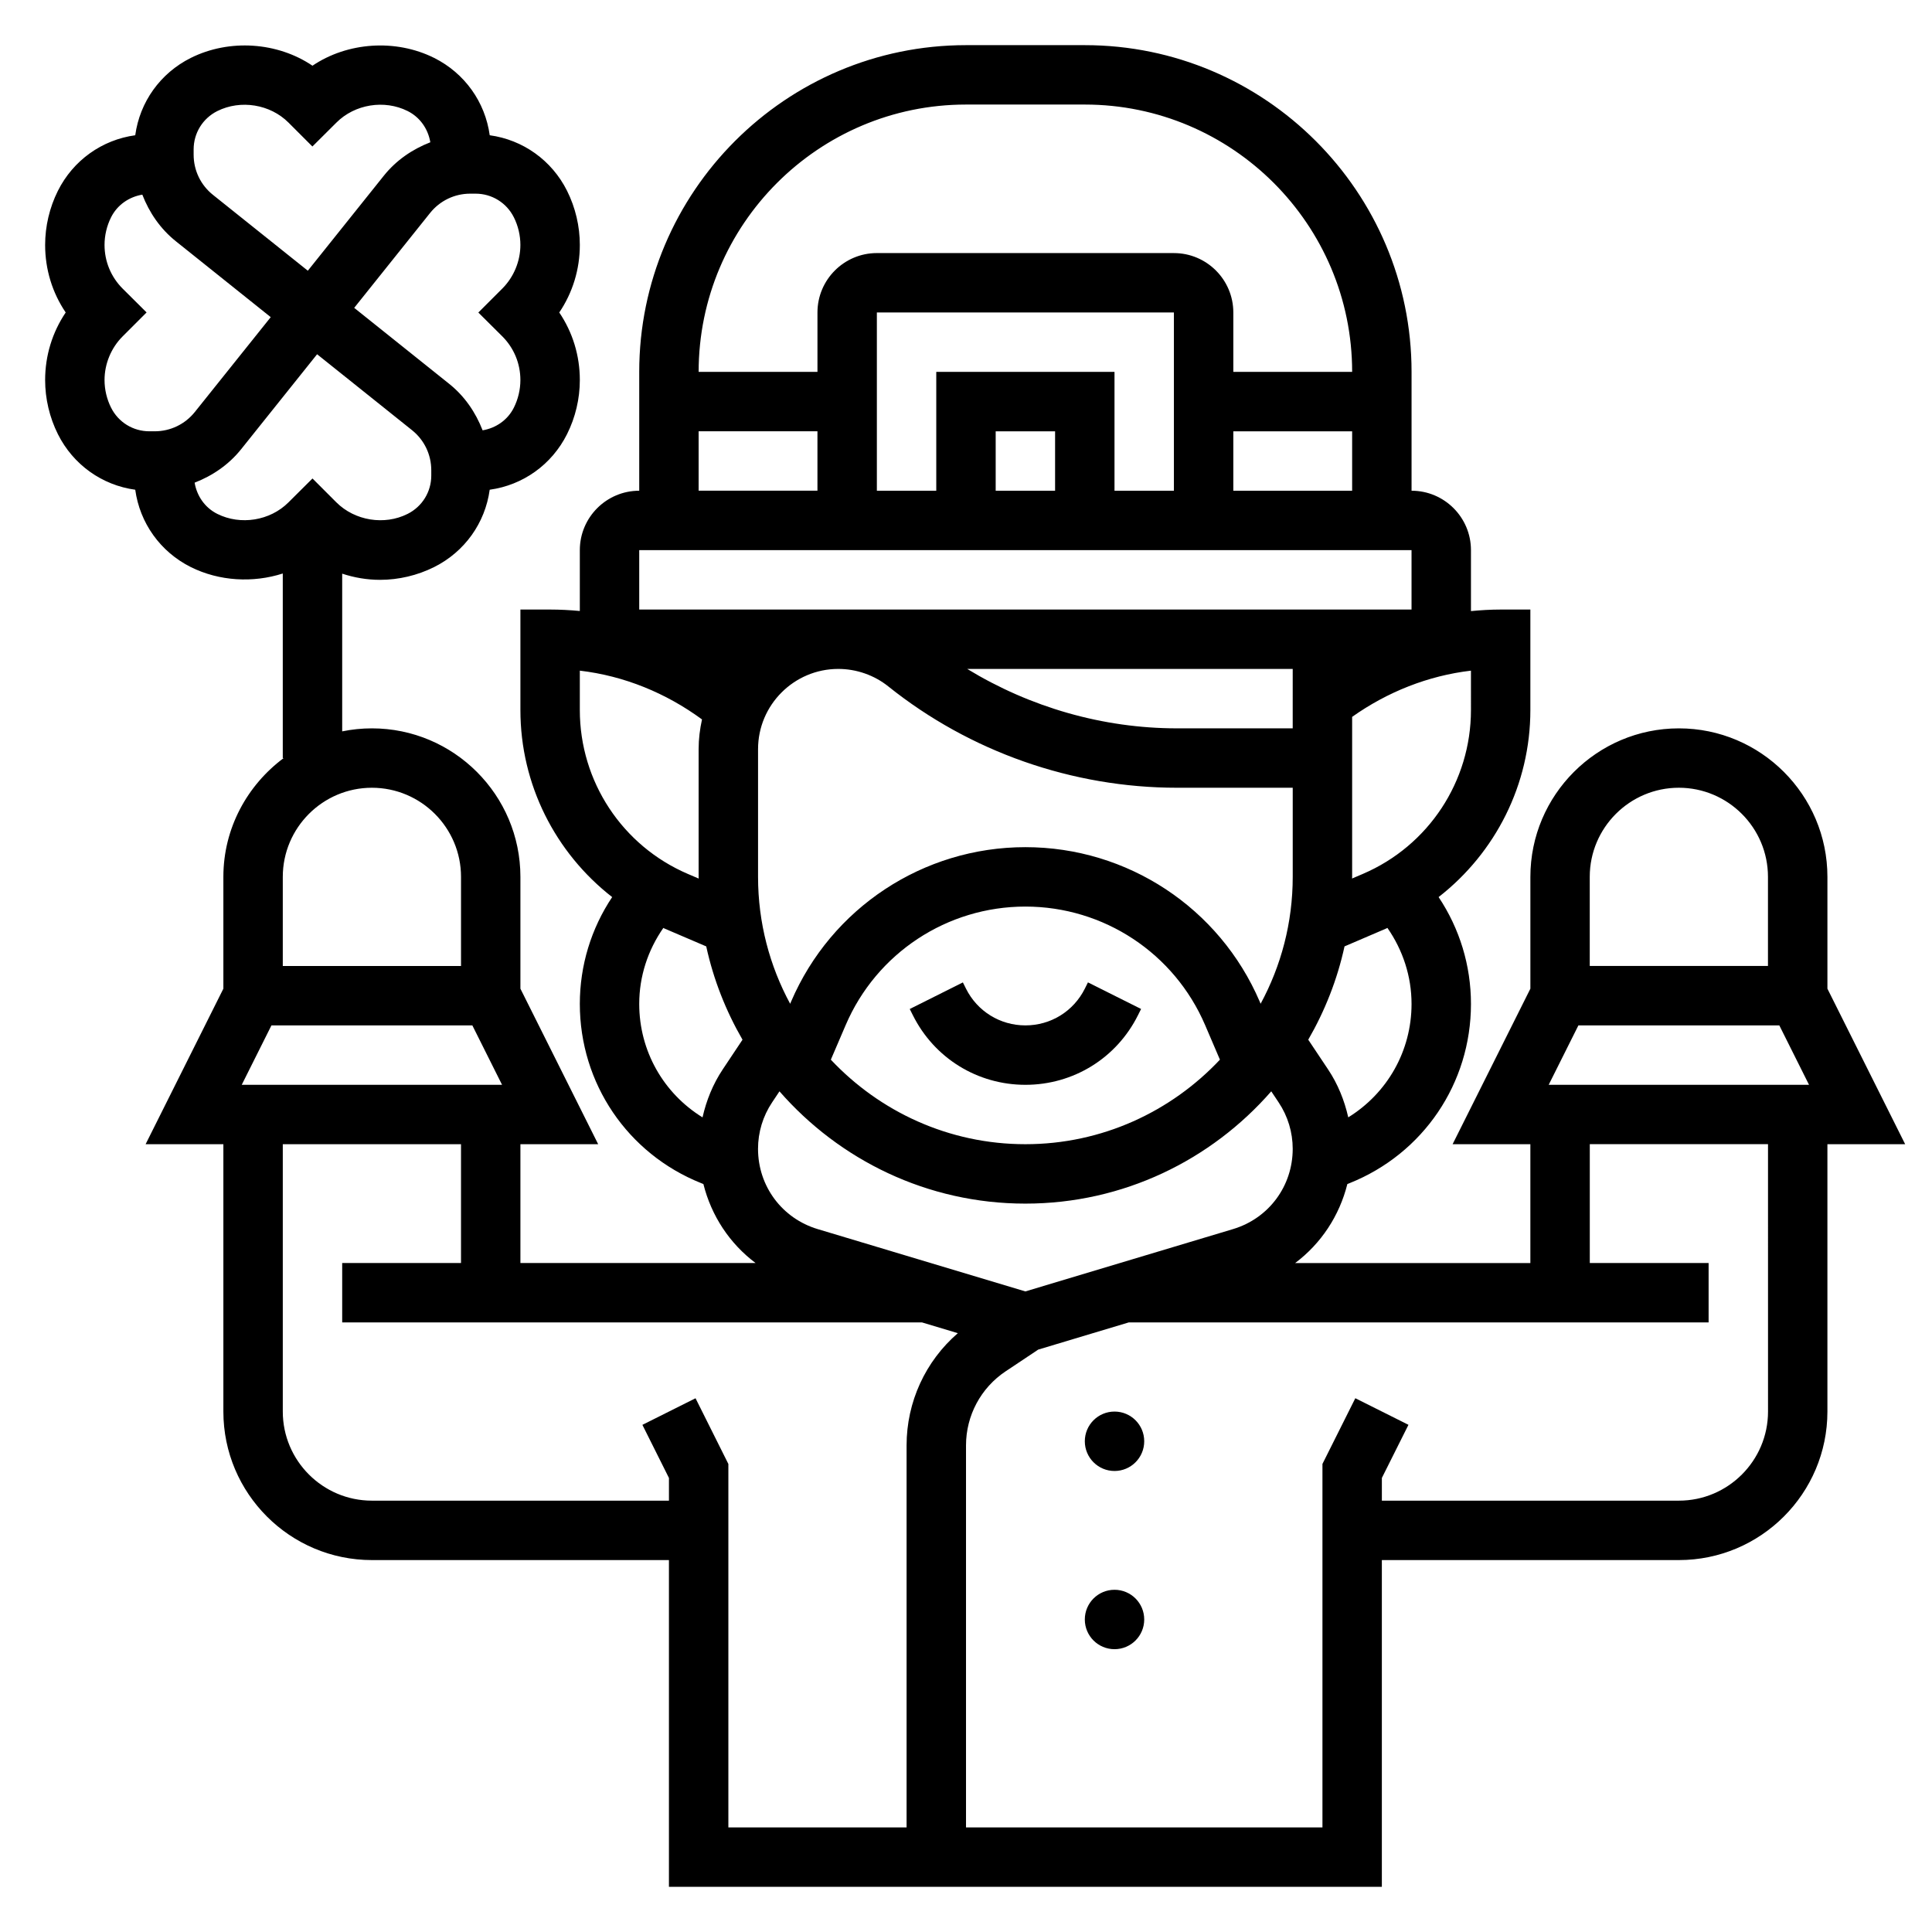 <?xml version="1.0" encoding="UTF-8"?>
<!-- Uploaded to: SVG Repo, www.svgrepo.com, Generator: SVG Repo Mixer Tools -->
<svg fill="#000000" width="800px" height="800px" version="1.1" viewBox="144 144 512 512" xmlns="http://www.w3.org/2000/svg">
 <g>
  <path d="m431.49 406.01c-3 6-9.031 9.73-15.746 9.73-6.715 0-12.746-3.731-15.742-9.73l-0.828-1.66-14.082 7.047 0.828 1.652c5.68 11.375 17.109 18.438 29.824 18.438 12.715 0 24.145-7.062 29.828-18.438l0.828-1.66-14.082-7.047z"/>
  <path d="m648.89 447.23-20.605-41.219v-29.629c0-21.703-17.656-39.359-39.359-39.359-21.703 0-39.359 17.656-39.359 39.359v29.629l-20.613 41.219h20.609v31.488h-62.332c6.871-5.156 11.723-12.508 13.832-20.934l0.59-0.234c19.539-7.816 32.168-26.457 32.168-47.5 0-10.203-3.016-19.98-8.574-28.316 15.074-11.742 24.316-29.832 24.316-49.562v-26.637h-7.871c-2.637 0-5.258 0.156-7.871 0.41v-16.156c0-8.684-7.062-15.742-15.742-15.742v-31.488c0-47.742-38.848-86.594-86.594-86.594h-31.488c-47.742 0-86.594 38.848-86.594 86.594v31.488c-8.684 0-15.742 7.062-15.742 15.742v16.129c-2.609-0.242-5.238-0.383-7.875-0.383h-7.871v26.641c0 19.719 9.242 37.816 24.316 49.562-5.559 8.332-8.57 18.109-8.57 28.312 0 21.035 12.625 39.684 32.148 47.492l0.598 0.242c2.109 8.422 6.957 15.777 13.832 20.934h-62.324v-31.488h20.609l-20.609-41.219v-29.629c0-21.703-17.656-39.359-39.359-39.359-2.691 0-5.328 0.277-7.871 0.797v-41.793c3.195 1.051 6.562 1.637 10.027 1.637 4.953 0 9.91-1.172 14.344-3.387 8.109-4.055 13.516-11.699 14.719-20.492 8.793-1.211 16.438-6.621 20.5-14.738 2.219-4.43 3.387-9.387 3.387-14.332 0-6.473-1.898-12.641-5.449-17.902 3.543-5.25 5.449-11.43 5.449-17.898 0-4.945-1.164-9.902-3.387-14.352-4.062-8.109-11.707-13.516-20.492-14.719-1.211-8.793-6.621-16.438-14.719-20.492-10.242-5.109-23.004-4.18-32.254 2.062-9.25-6.258-22.008-7.172-32.25-2.062-8.109 4.055-13.516 11.699-14.719 20.492-8.789 1.211-16.438 6.617-20.5 14.734-2.215 4.434-3.379 9.391-3.379 14.336 0 6.469 1.898 12.648 5.449 17.898-3.543 5.254-5.449 11.434-5.449 17.902 0 4.945 1.164 9.902 3.387 14.352 4.062 8.109 11.707 13.516 20.492 14.719 1.211 8.793 6.621 16.438 14.719 20.492 7.566 3.769 16.5 4.234 24.379 1.707v48.91h0.242c-9.641 7.18-15.984 18.57-15.984 31.488v29.629l-20.609 41.219h20.609v70.848c0 21.703 17.656 39.359 39.359 39.359h78.719v86.594h188.93v-86.594h78.719c21.703 0 39.359-17.656 39.359-39.359v-70.848zm-368.71-245.64c1.133 2.266 1.73 4.801 1.73 7.32 0 4.297-1.746 8.508-4.777 11.547l-6.367 6.367 6.367 6.328c3.078 3.09 4.777 7.199 4.777 11.559 0 2.519-0.598 5.055-1.723 7.305-1.645 3.297-4.746 5.422-8.289 6.023-1.844-4.754-4.769-9.055-8.879-12.336l-25.152-20.121 20.113-25.145c2.606-3.25 6.484-5.117 10.648-5.117h1.402c4.32 0 8.219 2.41 10.148 6.269zm-84.863-17.996c0-4.328 2.41-8.227 6.281-10.164 6.184-3.078 14-1.801 18.855 3.055l6.336 6.336 6.367-6.336c4.856-4.863 12.684-6.148 18.863-3.062 3.297 1.645 5.422 4.738 6.023 8.281-4.754 1.844-9.055 4.769-12.344 8.887l-20.121 25.152-25.152-20.113c-3.25-2.598-5.109-6.481-5.109-10.637zm-21.883 68.438c-1.133-2.266-1.73-4.801-1.73-7.32 0-4.297 1.746-8.508 4.777-11.547l6.367-6.367-6.367-6.332c-3.078-3.086-4.777-7.195-4.777-11.555 0-2.519 0.598-5.055 1.723-7.305 1.645-3.297 4.746-5.422 8.289-6.023 1.844 4.754 4.769 9.055 8.879 12.344l25.152 20.121-20.113 25.133c-2.606 3.254-6.488 5.117-10.645 5.117h-1.398c-4.332 0-8.227-2.406-10.156-6.266zm28.168 28.16c-3.297-1.645-5.422-4.738-6.023-8.281 4.754-1.844 9.055-4.769 12.344-8.887l20.113-25.145 25.145 20.113c3.258 2.598 5.113 6.477 5.113 10.641v1.395c0 4.328-2.41 8.227-6.281 10.164-6.164 3.094-13.988 1.801-18.863-3.055l-6.336-6.336-6.367 6.336c-4.856 4.856-12.68 6.133-18.844 3.055zm352.82 151.29 7.871-15.742h53.246l7.871 15.742zm34.492-78.723c13.02 0 23.617 10.598 23.617 23.617v23.617h-47.23v-23.617c0-13.02 10.594-23.617 23.613-23.617zm-173.18 133.48-55.016-16.508c-9.473-2.836-15.832-11.383-15.832-21.273 0-4.394 1.289-8.66 3.731-12.312l1.953-2.93c15.887 18.188 39.172 29.754 65.164 29.754 25.992 0 49.277-11.562 65.164-29.758l1.953 2.93c2.441 3.66 3.731 7.926 3.731 12.316 0 9.887-6.359 18.438-15.832 21.27zm70.848-149.22h-30.668c-19.633 0-38.91-5.582-55.586-15.742l86.254-0.004zm-107.14-11.086c21.633 17.305 48.789 26.828 76.477 26.828h30.668v23.617c0 12.164-3.086 23.617-8.508 33.629l-0.234-0.559c-10.668-24.867-35.043-40.941-62.105-40.941s-51.438 16.074-62.102 40.949l-0.234 0.559c-5.426-10.02-8.512-21.477-8.512-33.637v-33.844c0-11.719 9.539-21.262 21.262-21.262 4.816 0 9.535 1.652 13.289 4.66zm87.852 98.891c-12.926 13.75-31.23 22.402-51.555 22.402-20.324 0-38.629-8.652-51.555-22.402l3.93-9.164c8.172-19.082 26.867-31.41 47.625-31.41 20.758 0 39.453 12.328 47.633 31.41zm50.781-14.777c0 12.477-6.445 23.688-16.773 30.062-1.016-4.496-2.746-8.809-5.344-12.699l-5.258-7.879c4.394-7.606 7.691-15.902 9.613-24.727l11.082-4.754c0.102-0.039 0.188-0.102 0.285-0.148 4.098 5.894 6.394 12.848 6.394 20.145zm15.746-77.879c0 18.918-11.242 35.961-28.621 43.414l-2.891 1.234c0-0.148 0.023-0.289 0.023-0.438v-42.398c9.328-6.613 20.152-10.918 31.488-12.25zm-62.977-58.125v-15.742h31.488v15.742zm-47.234 0h-15.742v-15.742h15.742zm-31.488-31.488v31.488h-15.742v-47.23h78.719v47.23h-15.742v-31.488zm7.875-70.848h31.488c39.07 0 70.848 31.789 70.848 70.848h-31.488v-15.742c0-8.684-7.062-15.742-15.742-15.742l-78.723-0.004c-8.684 0-15.742 7.062-15.742 15.742v15.742h-31.488c-0.004-39.059 31.777-70.844 70.848-70.844zm-70.852 86.59h31.488v15.742h-31.488zm-15.742 31.488h204.67v15.742l-204.67 0.004zm-15.742 42.383v-10.438c11.73 1.371 22.836 5.918 32.379 12.926-0.562 2.551-0.895 5.172-0.895 7.879v33.844c0 0.148 0.023 0.293 0.023 0.449l-2.891-1.234c-17.379-7.457-28.617-24.5-28.617-43.426zm37.863 95.246c-2.59 3.891-4.328 8.203-5.344 12.699-10.332-6.371-16.777-17.59-16.777-30.066 0-7.297 2.289-14.25 6.391-20.137 0.102 0.039 0.188 0.102 0.285 0.148l11.082 4.746c1.922 8.824 5.219 17.121 9.613 24.727zm-127.46 4.07 7.871-15.742h53.246l7.871 15.742zm34.496-78.723c13.02 0 23.617 10.598 23.617 23.617v23.617h-47.234v-23.617c0-13.02 10.598-23.617 23.617-23.617zm85.766 161.79-14.082 7.047 7.035 14.074v6.016h-78.719c-13.02 0-23.617-10.598-23.617-23.617v-70.848h47.23v31.488h-31.488v15.742h153.66l9.492 2.852c-8.582 7.414-13.582 18.215-13.582 29.75v101.23h-47.23v-96.324zm284.22 3.519c0 13.02-10.598 23.617-23.617 23.617h-78.719v-6.016l7.047-14.082-14.082-7.047-8.711 17.414v96.324h-94.461v-101.23c0-7.918 3.93-15.258 10.516-19.648l8.621-5.746 24-7.207h153.66v-15.742h-31.488v-31.488h47.23z"/>
  <path d="m447.23 525.95c0 4.348-3.523 7.875-7.871 7.875s-7.871-3.527-7.871-7.875c0-4.348 3.523-7.871 7.871-7.871s7.871 3.523 7.871 7.871"/>
  <path d="m447.23 573.18c0 4.348-3.523 7.871-7.871 7.871s-7.871-3.523-7.871-7.871 3.523-7.871 7.871-7.871 7.871 3.523 7.871 7.871"/>
 </g>
</svg>